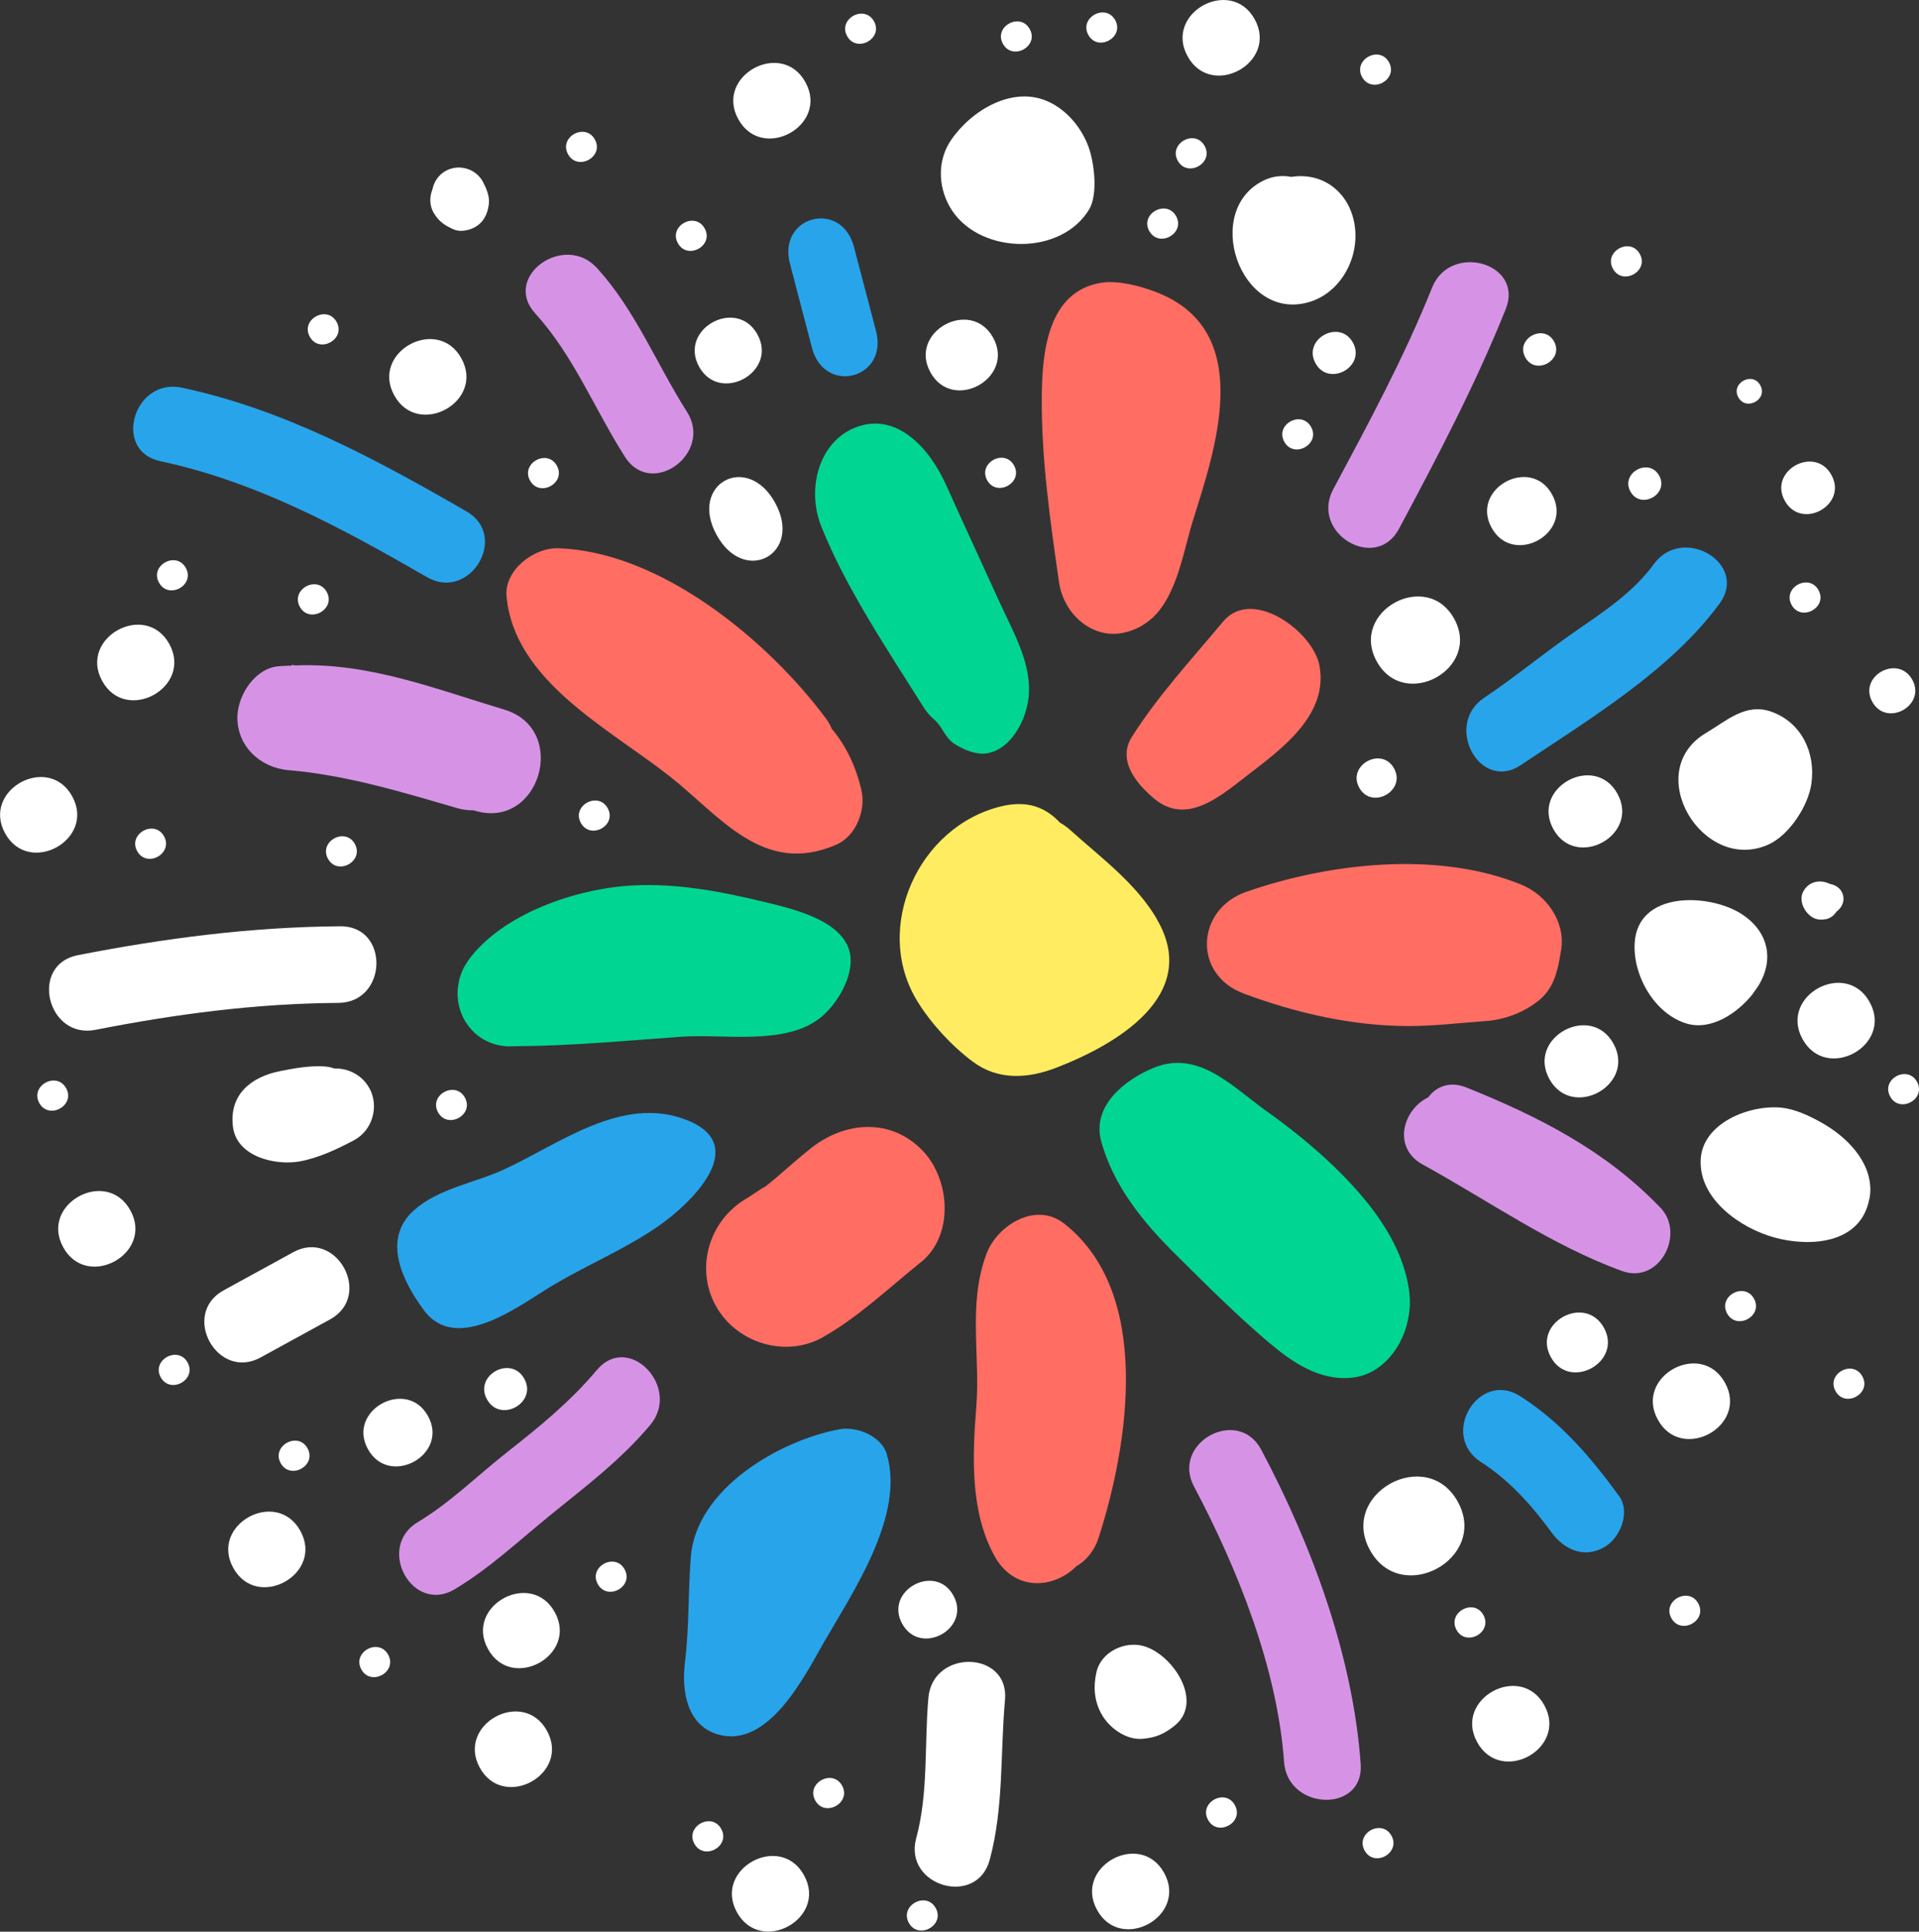 <?xml version="1.0" encoding="UTF-8"?><svg id="_레이어_2" xmlns="http://www.w3.org/2000/svg" viewBox="0 0 193.1 194.38"><rect x="0" y="0" width="193.1" height="194.38" fill="#333333" stroke="none"/><defs><style>.cls-1{fill:#00d692;}.cls-2{fill:#fff;}.cls-3{fill:#ffec61;}.cls-4{fill:#ff6d63;}.cls-5{fill:#d693e6;}.cls-6{fill:#28a4eb;}</style></defs><g id="_레이어_1-2"><g><path class="cls-3" d="M116.42,92.49c-2.13-3.63-5.65-6.19-8.72-8.96-.34-.31-.69-.55-1.04-.75-1.38-1.47-3.18-2.29-5.87-1.65-8.37,1.98-13.07,12.28-8.43,19.71,1.4,2.24,3.43,4.43,5.55,6.01,2.52,1.88,5.53,1.69,8.33,.61,6.05-2.32,14.65-7.3,10.17-14.96Z"/><path class="cls-4" d="M120.48,81.21c1.8-.58,3.52-2.02,5-3.16,3.41-2.63,8.23-6.08,7.29-11.08-.64-3.41-6.77-7.94-9.7-4.42-3.15,3.79-6.52,7.41-9.17,11.59-1.51,2.39,.46,4.75,2.27,6.25,1.44,1.19,2.9,1.27,4.32,.82Z"/><path class="cls-1" d="M101.32,74.78c.85-.79,1.47-1.91,1.82-2.97,1.35-3.98-.96-7.7-2.62-11.35-1.76-3.88-3.57-7.76-5.31-11.64-1.69-3.76-4.98-7.37-9.06-5.83-3.72,1.4-5.03,6.16-3.51,9.98,2.5,6.26,6.77,12.58,10.33,18.25,.31,.49,.67,.88,1.05,1.2,.82,.69,1.02,1.8,2.09,2.48,.92,.57,2.13,1.07,3.18,.91,.77-.12,1.45-.5,2.02-1.03Z"/><path class="cls-4" d="M86.69,79.53c-.53-2.28-1.5-4.43-2.99-6.19-.16-.37-.35-.73-.62-1.08-5.77-7.74-16.52-16.75-26.92-17.09-2.45-.08-5.43,2.21-5.19,4.84,.77,8.5,10.26,13.27,16.38,18.08,5.13,4.03,9.43,10.1,16.8,6.91,2.02-.88,2.99-3.51,2.53-5.47Z"/><path class="cls-1" d="M82.54,102.43s.1-.08,.14-.12c1.43-1.22,2.71-3.31,2.9-5.2,.43-4.17-5.36-5.54-8.3-6.26-4.47-1.09-8.98-1.99-13.6-1.75-5.71,.3-13.26,2.88-16.64,7.65-.02,.03-.03,.07-.05,.1-.25,.35-.43,.73-.58,1.12-.07,.19-.13,.37-.18,.55-.02,.07-.03,.14-.04,.21-.79,3.35,1.71,6.84,5.6,6.55,5.64-.03,11.24-.56,16.86-.96,4.15-.29,10.4,.91,13.9-1.91Z"/><path class="cls-4" d="M92.65,127.03c3.39-2.72,2.97-8.38,.16-11.27-3.23-3.33-7.89-2.89-11.27-.17-1.2,.96-2.35,1.99-3.52,2.99-.39,.33-.79,.65-1.19,.96,.49-.43-1.38,.87-1.66,1.03-3.77,2.16-5.27,6.96-3.15,10.82,2.06,3.76,7.05,5.31,10.82,3.15,3.62-2.07,6.59-4.93,9.81-7.52Z"/><path class="cls-4" d="M156.25,98.85c.46-.98,.65-2.09,.84-3.27,.46-2.83-1.47-5.53-4.03-6.57-8.4-3.42-19.28-2.18-27.65,.73-5.04,1.75-5.43,8.31-.26,10.24,5.28,1.97,10.96,3.27,16.62,3.27,2.56,0,5.16-.32,7.7-.5,1.9-.13,3.81-.84,5.3-2.02,.7-.55,1.16-1.18,1.48-1.87Z"/><path class="cls-1" d="M141.86,131.52c.03-.58,0-1.17-.08-1.74-.73-4.97-4.19-9.17-7.7-12.54-2.06-1.97-4.32-3.78-6.64-5.43-3.45-2.46-6.83-6.22-11.37-4.35-2.87,1.18-6.24,3.82-5.26,7.4,1.22,4.43,4.15,8.05,7.35,11.23,3.08,3.06,6.18,6.17,9.49,8.98,2.38,2.01,5.12,3.91,8.41,3.56,3.41-.36,5.62-3.83,5.79-7.11Z"/><path class="cls-4" d="M108.3,157.62c.99-.58,1.81-1.52,2.26-2.91,3.04-9.47,5.4-24.64-3.49-31.59-2.88-2.25-6.75,.21-7.81,3.06-1.88,5.07-.61,10.18-1.02,15.37-.39,4.95-.64,10.56,1.84,15.04,1.98,3.58,5.94,3.31,8.23,1.02Z"/><path class="cls-5" d="M50.76,71.41c-7.07-2.12-13.62-4.74-21.01-4.45-.14-.01-.27-.04-.41-.05,0,.03,0,.05,0,.07-.46,.03-.91,.02-1.37,.07-2.33,.24-4.01,2.87-4.08,5.01-.08,3.01,2.28,5.2,5.15,5.44,5.8,.49,11.43,2.21,17,3.83,.58,.17,1.11,.21,1.62,.21,.04,0,.08,.03,.12,.04,6.55,1.97,9.51-8.21,2.97-10.17Z"/><path class="cls-6" d="M46.94,51.46c-9.05-5.22-18.33-10.26-28.64-12.45-4.84-1.03-7.03,6.37-2.16,7.4,9.71,2.07,18.3,6.75,26.83,11.67,4.3,2.48,8.29-4.13,3.97-6.62Z"/><path class="cls-5" d="M69.12,41.43c-3.07-4.82-5.16-10.18-9.04-14.45-3.3-3.64-9.58,.86-6.23,4.55,3.88,4.27,5.97,9.63,9.04,14.45,2.67,4.19,8.9-.37,6.23-4.55Z"/><path class="cls-4" d="M115.9,62.24c2.57-2.34,3.16-6.75,4.16-9.93,2.23-7.09,6.06-18.39-2.9-22.57-1.67-.78-4.47-1.59-6.34-1.29-5.35,.87-5.94,6.87-5.99,11.29-.07,6.28,.84,12.69,1.74,18.88,.45,3.12,3.29,5.72,6.46,5.06,1.17-.25,2.1-.76,2.86-1.45Z"/><path class="cls-6" d="M88.15,33.31l-2.22-8.46c-1.26-4.81-7.71-3.12-6.44,1.69l2.21,8.45c1.26,4.81,7.71,3.12,6.45-1.69Z"/><path class="cls-5" d="M140.77,53.22c3.87-7.25,7.69-14.49,10.75-22.13,1.85-4.62-5.57-6.73-7.41-2.16-2.81,7.02-6.4,13.66-9.96,20.32-2.33,4.37,4.27,8.37,6.62,3.97Z"/><path class="cls-6" d="M56,129.12c3.41-1.99,7.1-3.53,10.34-5.8,3.03-2.12,9.32-8,2.8-10.6-6.54-2.6-12.91,2.45-18.51,5-2.9,1.32-6.56,1.89-8.99,4.08-3.23,2.9-1.14,7.12,1.01,10.04,3.28,4.45,9.61-.47,12.81-2.4,.18-.11,.35-.21,.53-.31Z"/><path class="cls-2" d="M34.25,93.21c-8.9,.06-17.7,1.2-26.43,2.91-4.89,.96-3.08,8.47,1.78,7.51,8.09-1.59,16.19-2.66,24.44-2.71,4.97-.03,5.19-7.74,.21-7.71Z"/><path class="cls-2" d="M29.5,126.01l-6.99,3.83c-4.36,2.39-.65,9.15,3.71,6.76l6.99-3.83c4.36-2.39,.65-9.16-3.71-6.76Z"/><path class="cls-5" d="M55.08,152.7c3.64-2.96,7.31-5.69,10.35-9.31,3.16-3.77-2.17-9.35-5.37-5.53-2.65,3.16-5.75,5.69-8.98,8.23-3.01,2.36-5.74,5.1-9.03,7.07-4.26,2.55-.56,9.32,3.71,6.76,3.41-2.04,6.26-4.71,9.32-7.21Z"/><path class="cls-6" d="M82.88,165.31c2.92-5.08,8.2-12.8,6.35-18.99-.54-1.79-2.98-2.83-4.79-2.49-6.02,1.13-14.39,5.98-14.93,12.85-.28,3.62-.15,7.02-.59,10.62-.34,2.8,.16,6.31,3.32,7.23,5.06,1.47,8.69-5.81,10.64-9.22Z"/><path class="cls-2" d="M99.59,187.15c1.43-5.29,1.05-10.7,1.54-16.1,.44-4.97-7.27-5.14-7.71-.21-.42,4.71,.02,9.54-1.23,14.15-1.29,4.8,6.11,6.97,7.4,2.16Z"/><path class="cls-5" d="M136.92,177.51c-.78-10.88-4.93-22.07-10.01-31.63-2.34-4.4-9.1-.68-6.76,3.71,4.38,8.26,8.38,18.25,9.06,27.71,.35,4.92,8.07,5.17,7.71,.21Z"/><path class="cls-5" d="M167.06,121.51c-5.49-5.73-12.21-9.14-19.48-12.07-1.71-.69-3.06-.1-3.87,.99-2.51,1.19-3.67,5.04-.54,6.76,6.62,3.63,12.92,8.12,20.05,10.71,3.75,1.36,6.41-3.72,3.85-6.39Z"/><path class="cls-6" d="M162.88,150.49c-2.83-3.88-5.81-7.37-9.9-9.99-4.19-2.68-8.16,3.93-3.96,6.62,2.86,1.83,5.11,4.36,7.1,7.08,1.24,1.7,3.21,2.64,5.24,1.53,1.66-.91,2.77-3.54,1.53-5.24Z"/><path class="cls-6" d="M173.04,60.73c2.93-4.02-3.71-7.96-6.62-3.97-2.09,2.88-5.15,4.86-8.03,6.86-3.07,2.13-5.94,4.52-9.05,6.6-4.1,2.75-.42,9.54,3.71,6.76,6.84-4.59,15.09-9.53,19.99-16.26Z"/><path class="cls-2" d="M176.4,99.96c.21-.27,.39-.54,.56-.8,1.64-2.71,.92-5.54-1.8-7.24-3.27-2.03-10.35-2.27-10.67,2.96-.2,3.24,1.95,7.09,5.17,8.1,2.51,.79,5.21-1.04,6.75-3.01Z"/><path class="cls-2" d="M118.16,173.68c3.03-2.38-.1-7.17-3.05-8.03-1.93-.56-4.32,.57-4.78,2.62-.33,1.46-.23,2.86,.5,4.2,.77,1.4,2.49,2.66,4.16,2.5,1.31-.12,2.13-.47,3.17-1.29Z"/><path class="cls-2" d="M109.39,21.39c.07-.1,.13-.2,.2-.31,.93-1.54,.51-4.77-.07-6.34-.71-1.91-2.17-3.67-4.05-4.52-3.56-1.62-7.69,.86-9.74,3.83-1.4,2.02-1.36,4.63-.17,6.74,2.65,4.7,10.74,5.1,13.83,.6Z"/><path class="cls-2" d="M136.39,23.51c-.11-3.6-2.83-6.27-6.46-5.71-.88-.18-1.83-.08-2.71,.33-6.29,2.98-2.49,14.23,4.43,12.29,2.98-.84,4.84-3.9,4.74-6.91Z"/><path class="cls-2" d="M188.12,120.61c.04-.22,.07-.45,.08-.7,.11-3.07-2.44-5.56-4.89-6.93-1.23-.69-2.66-1.38-4.09-1.52-3.24-.3-7.96,1.58-8.09,5.29-.15,3.95,4.03,6.85,7.43,7.78,3.53,.97,8.71,.69,9.55-3.93Z"/><path class="cls-2" d="M182.27,78.87c.45-3.11-.99-6.17-4.02-7.25-2.59-.93-4.55,.94-6.57,2.13-6.56,3.88-.34,14.21,6.28,11.23,2.07-.94,3.99-3.86,4.31-6.11Z"/><path class="cls-2" d="M81.05,8.28c-2.39-4.36-9.16-.65-6.76,3.71,2.39,4.36,9.16,.65,6.76-3.71Z"/><path class="cls-2" d="M49.19,20.55c.1-.79-.25-1.6-.61-2.28-.71-1.31-2.41-1.8-3.72-1.08-.73,.4-1.2,1.11-1.35,1.88-.3,.74-.3,1.6,.12,2.33,.51,.88,1.12,1.29,2.06,1.7,.62,.27,1.52,.08,2.08-.23,.91-.5,1.29-1.34,1.42-2.33Z"/><path class="cls-2" d="M46.43,36.07c-2.39-4.36-9.16-.65-6.76,3.71,2.39,4.36,9.16,.65,6.76-3.71Z"/><path class="cls-2" d="M17.04,64.81c-2.39-4.36-9.15-.65-6.76,3.71,2.39,4.36,9.15,.65,6.76-3.71Z"/><path class="cls-2" d="M7.27,80.14c-2.39-4.36-9.15-.65-6.76,3.71,2.39,4.36,9.15,.65,6.76-3.71Z"/><path class="cls-2" d="M13.12,121.8c-2.39-4.36-9.16-.65-6.76,3.71,2.39,4.36,9.16,.65,6.76-3.71Z"/><path class="cls-2" d="M37.16,109.49c-.72-1.31-2.11-2.01-3.51-1.97-.33-.11-.68-.19-1.04-.21-1.46-.09-3.02,.19-4.45,.48-2.91,.58-5.12,2.37-4.72,5.59,.38,3.06,4.35,3.94,6.77,3.48,1.87-.35,3.76-1.24,5.43-2.13,1.85-1,2.53-3.4,1.53-5.24Z"/><path class="cls-2" d="M30.23,154.06c-2.39-4.36-9.16-.65-6.76,3.71,2.39,4.36,9.15,.65,6.76-3.71Z"/><path class="cls-2" d="M55.04,174.17c-2.39-4.36-9.15-.65-6.76,3.71,2.39,4.36,9.16,.65,6.76-3.71Z"/><path class="cls-2" d="M80.91,188.71c-2.39-4.36-9.16-.65-6.76,3.71,2.39,4.36,9.16,.65,6.76-3.71Z"/><path class="cls-2" d="M117.15,188.48c-2.39-4.36-9.15-.65-6.76,3.71,2.39,4.36,9.15,.65,6.76-3.71Z"/><path class="cls-2" d="M155.4,171.6c-2.39-4.36-9.16-.65-6.76,3.71,2.39,4.36,9.16,.65,6.76-3.71Z"/><path class="cls-2" d="M173.58,139.15c-2.39-4.36-9.16-.65-6.76,3.71,2.39,4.36,9.16,.65,6.76-3.71Z"/><path class="cls-2" d="M188.14,100.85c-2.39-4.36-9.16-.65-6.76,3.71,2.39,4.36,9.16,.65,6.76-3.71Z"/><path class="cls-2" d="M156.38,34.37c-1.02-1.87-3.92-.28-2.9,1.59,1.03,1.87,3.92,.28,2.9-1.59Z"/><path class="cls-2" d="M166.96,47.87c-1.03-1.87-3.92-.28-2.9,1.59,1.03,1.87,3.92,.28,2.9-1.59Z"/><path class="cls-2" d="M126.26,1.95c-2.39-4.36-9.16-.65-6.76,3.71,2.39,4.36,9.15,.65,6.76-3.71Z"/><path class="cls-2" d="M136.14,34.48c-1.33-2.43-5.1-.36-3.77,2.07,1.33,2.43,5.1,.36,3.77-2.07Z"/><path class="cls-2" d="M140.28,77.33c-1.24-2.26-4.75-.34-3.51,1.93,1.24,2.26,4.75,.34,3.51-1.93Z"/><path class="cls-2" d="M184.29,47.8c-1.66-3.03-6.37-.45-4.7,2.58,1.66,3.03,6.37,.45,4.7-2.58Z"/><path class="cls-2" d="M192.43,68.41c-1.43-2.6-5.46-.39-4.03,2.21,1.43,2.6,5.45,.38,4.03-2.21Z"/><path class="cls-2" d="M146.33,62.27c-2.76-5.03-10.56-.75-7.8,4.28,2.76,5.03,10.57,.75,7.8-4.28Z"/><path class="cls-2" d="M165.01,25.56c-.96-1.74-3.66-.26-2.71,1.48,.96,1.75,3.66,.26,2.71-1.48Z"/><path class="cls-2" d="M177.13,38.77c-.78-1.43-3-.21-2.21,1.21,.79,1.43,3,.21,2.21-1.21Z"/><path class="cls-2" d="M183.69,92.51s.06,0,.09-.02c.35-.09,.66-.28,.88-.58,.09-.08,.2-.19,.07-.11,0,0,0-.01,.01-.02,.67-.47,1-1.29,.57-2.06-.22-.41-.69-.69-1.17-.77-1.06-.52-2.26-.22-2.75,.9-.42,.97,.37,2.3,1.32,2.61,.25,.08,.54,.1,.82,.06,.05,0,.1-.02,.15-.03Z"/><path class="cls-2" d="M176.5,130.69c-.96-1.74-3.66-.26-2.71,1.48,.96,1.74,3.66,.26,2.71-1.48Z"/><path class="cls-2" d="M162.36,105.03c-2.28-4.16-8.74-.62-6.46,3.54,2.28,4.16,8.74,.62,6.46-3.54Z"/><path class="cls-2" d="M162.76,79.88c-2.28-4.16-8.74-.62-6.46,3.54,2.28,4.16,8.74,.62,6.46-3.54Z"/><path class="cls-2" d="M139.77,6.27c-.96-1.75-3.66-.26-2.71,1.48,.96,1.74,3.66,.26,2.71-1.48Z"/><path class="cls-2" d="M112.22,2.03c-.96-1.74-3.66-.26-2.71,1.48,.96,1.74,3.66,.26,2.71-1.48Z"/><path class="cls-2" d="M87.95,2.15c-.96-1.74-3.66-.26-2.71,1.48,.96,1.74,3.66,.26,2.71-1.48Z"/><path class="cls-2" d="M59.86,14.04c-.96-1.74-3.66-.26-2.7,1.48,.96,1.74,3.66,.26,2.7-1.48Z"/><path class="cls-2" d="M33.87,32.4c-.95-1.74-3.66-.26-2.7,1.48,.96,1.75,3.66,.26,2.7-1.48Z"/><path class="cls-2" d="M18.7,57.15c-.96-1.74-3.66-.26-2.7,1.48,.96,1.74,3.66,.26,2.7-1.48Z"/><path class="cls-2" d="M16.51,84.16c-.96-1.74-3.66-.26-2.71,1.48,.96,1.75,3.66,.26,2.71-1.48Z"/><path class="cls-2" d="M6.66,109.51c-.96-1.74-3.66-.26-2.71,1.48,.96,1.74,3.66,.26,2.71-1.48Z"/><path class="cls-2" d="M18.88,137.11c-.96-1.74-3.66-.26-2.71,1.48,.96,1.74,3.66,.26,2.71-1.48Z"/><path class="cls-2" d="M30.95,145.75c-.96-1.75-3.66-.26-2.71,1.48,.96,1.74,3.66,.26,2.71-1.48Z"/><path class="cls-2" d="M39.06,166.51c-.96-1.74-3.66-.26-2.7,1.48,.96,1.74,3.66,.26,2.7-1.48Z"/><path class="cls-2" d="M62.85,157.92c-.96-1.74-3.66-.26-2.7,1.48,.96,1.74,3.66,.26,2.7-1.48Z"/><path class="cls-2" d="M55.83,162.24c-2.38-4.34-9.11-.65-6.73,3.69,2.38,4.34,9.11,.64,6.73-3.69Z"/><path class="cls-2" d="M43.07,142.5c-2.14-3.9-8.2-.58-6.05,3.32,2.14,3.9,8.2,.58,6.05-3.32Z"/><path class="cls-2" d="M95.94,160.56c-1.82-3.33-6.99-.5-5.16,2.83,1.83,3.33,6.98,.5,5.16-2.83Z"/><path class="cls-2" d="M146.7,151.13c-3.13-5.7-11.98-.85-8.85,4.85,3.13,5.7,11.97,.85,8.85-4.85Z"/><path class="cls-2" d="M161.4,133.62c-1.89-3.45-7.24-.52-5.35,2.94,1.89,3.45,7.24,.51,5.35-2.94Z"/><path class="cls-2" d="M72.58,184.05c-.96-1.75-3.66-.26-2.71,1.48,.96,1.74,3.66,.26,2.71-1.48Z"/><path class="cls-2" d="M84.74,179.69c-.96-1.74-3.66-.26-2.71,1.48,.96,1.75,3.66,.26,2.71-1.48Z"/><path class="cls-2" d="M94.16,192.01c-.96-1.74-3.66-.26-2.71,1.48,.96,1.74,3.66,.26,2.71-1.48Z"/><path class="cls-2" d="M124.26,181.65c-.96-1.75-3.66-.26-2.7,1.48,.96,1.75,3.66,.26,2.7-1.48Z"/><path class="cls-2" d="M140.02,184.73c-.96-1.74-3.66-.26-2.71,1.48,.96,1.75,3.66,.26,2.71-1.48Z"/><path class="cls-2" d="M149.27,162.52c-.96-1.74-3.66-.26-2.71,1.49,.96,1.74,3.66,.26,2.71-1.49Z"/><path class="cls-2" d="M170.89,161.35c-.96-1.74-3.66-.26-2.71,1.48,.96,1.74,3.66,.26,2.71-1.48Z"/><path class="cls-2" d="M187.4,138.5c-.96-1.74-3.66-.26-2.7,1.48,.95,1.74,3.66,.26,2.7-1.48Z"/><path class="cls-2" d="M192.9,108.86c-.96-1.74-3.66-.26-2.7,1.48,.96,1.75,3.66,.26,2.7-1.48Z"/><path class="cls-2" d="M182.99,59.39c-.96-1.74-3.66-.26-2.71,1.48,.96,1.74,3.66,.26,2.71-1.48Z"/><path class="cls-2" d="M156.18,49.76c-2.15-3.93-8.25-.59-6.09,3.34,2.15,3.93,8.25,.59,6.09-3.34Z"/><path class="cls-2" d="M99.94,33.99c-2.24-4.08-8.56-.61-6.32,3.47,2.23,4.08,8.56,.61,6.32-3.47Z"/><path class="cls-2" d="M131.93,42.97c-.96-1.74-3.66-.26-2.7,1.48,.95,1.74,3.66,.26,2.7-1.48Z"/><path class="cls-2" d="M118.35,21.76c-.96-1.74-3.66-.26-2.71,1.48,.96,1.74,3.66,.26,2.71-1.48Z"/><path class="cls-2" d="M102.04,46.84c-.96-1.74-3.66-.26-2.71,1.48,.96,1.74,3.66,.26,2.71-1.48Z"/><path class="cls-2" d="M61.15,81.33c-.96-1.74-3.66-.26-2.7,1.48,.96,1.74,3.66,.26,2.7-1.48Z"/><path class="cls-2" d="M35.71,84.93c-.96-1.74-3.66-.26-2.71,1.48,.96,1.75,3.66,.26,2.71-1.48Z"/><path class="cls-2" d="M32.88,59.57c-.96-1.74-3.66-.26-2.71,1.49,.96,1.74,3.66,.26,2.71-1.49Z"/><path class="cls-2" d="M56.04,46.87c-.96-1.75-3.66-.26-2.71,1.48,.96,1.74,3.66,.26,2.71-1.48Z"/><path class="cls-2" d="M46.78,110.45c-.96-1.74-3.66-.26-2.7,1.48,.96,1.74,3.66,.26,2.7-1.48Z"/><path class="cls-2" d="M52.76,138.75c-1.33-2.43-5.09-.36-3.76,2.06,1.33,2.43,5.09,.36,3.76-2.06Z"/><path class="cls-2" d="M70.91,22.99c-.96-1.74-3.66-.26-2.7,1.48,.96,1.74,3.66,.26,2.7-1.48Z"/><path class="cls-2" d="M76.22,33.66c-2.08-3.79-7.96-.57-5.88,3.23,2.08,3.79,7.96,.56,5.88-3.23Z"/><path class="cls-2" d="M78,50.6c-2.81-5.13-8.71-1.9-5.89,3.23,2.81,5.13,8.71,1.9,5.89-3.23Z"/><path class="cls-2" d="M121.22,14.69c-.96-1.75-3.66-.26-2.71,1.48,.96,1.74,3.66,.26,2.71-1.48Z"/><path class="cls-2" d="M103.62,2.93c-.96-1.74-3.66-.26-2.7,1.48,.96,1.74,3.66,.26,2.7-1.48Z"/></g></g></svg>